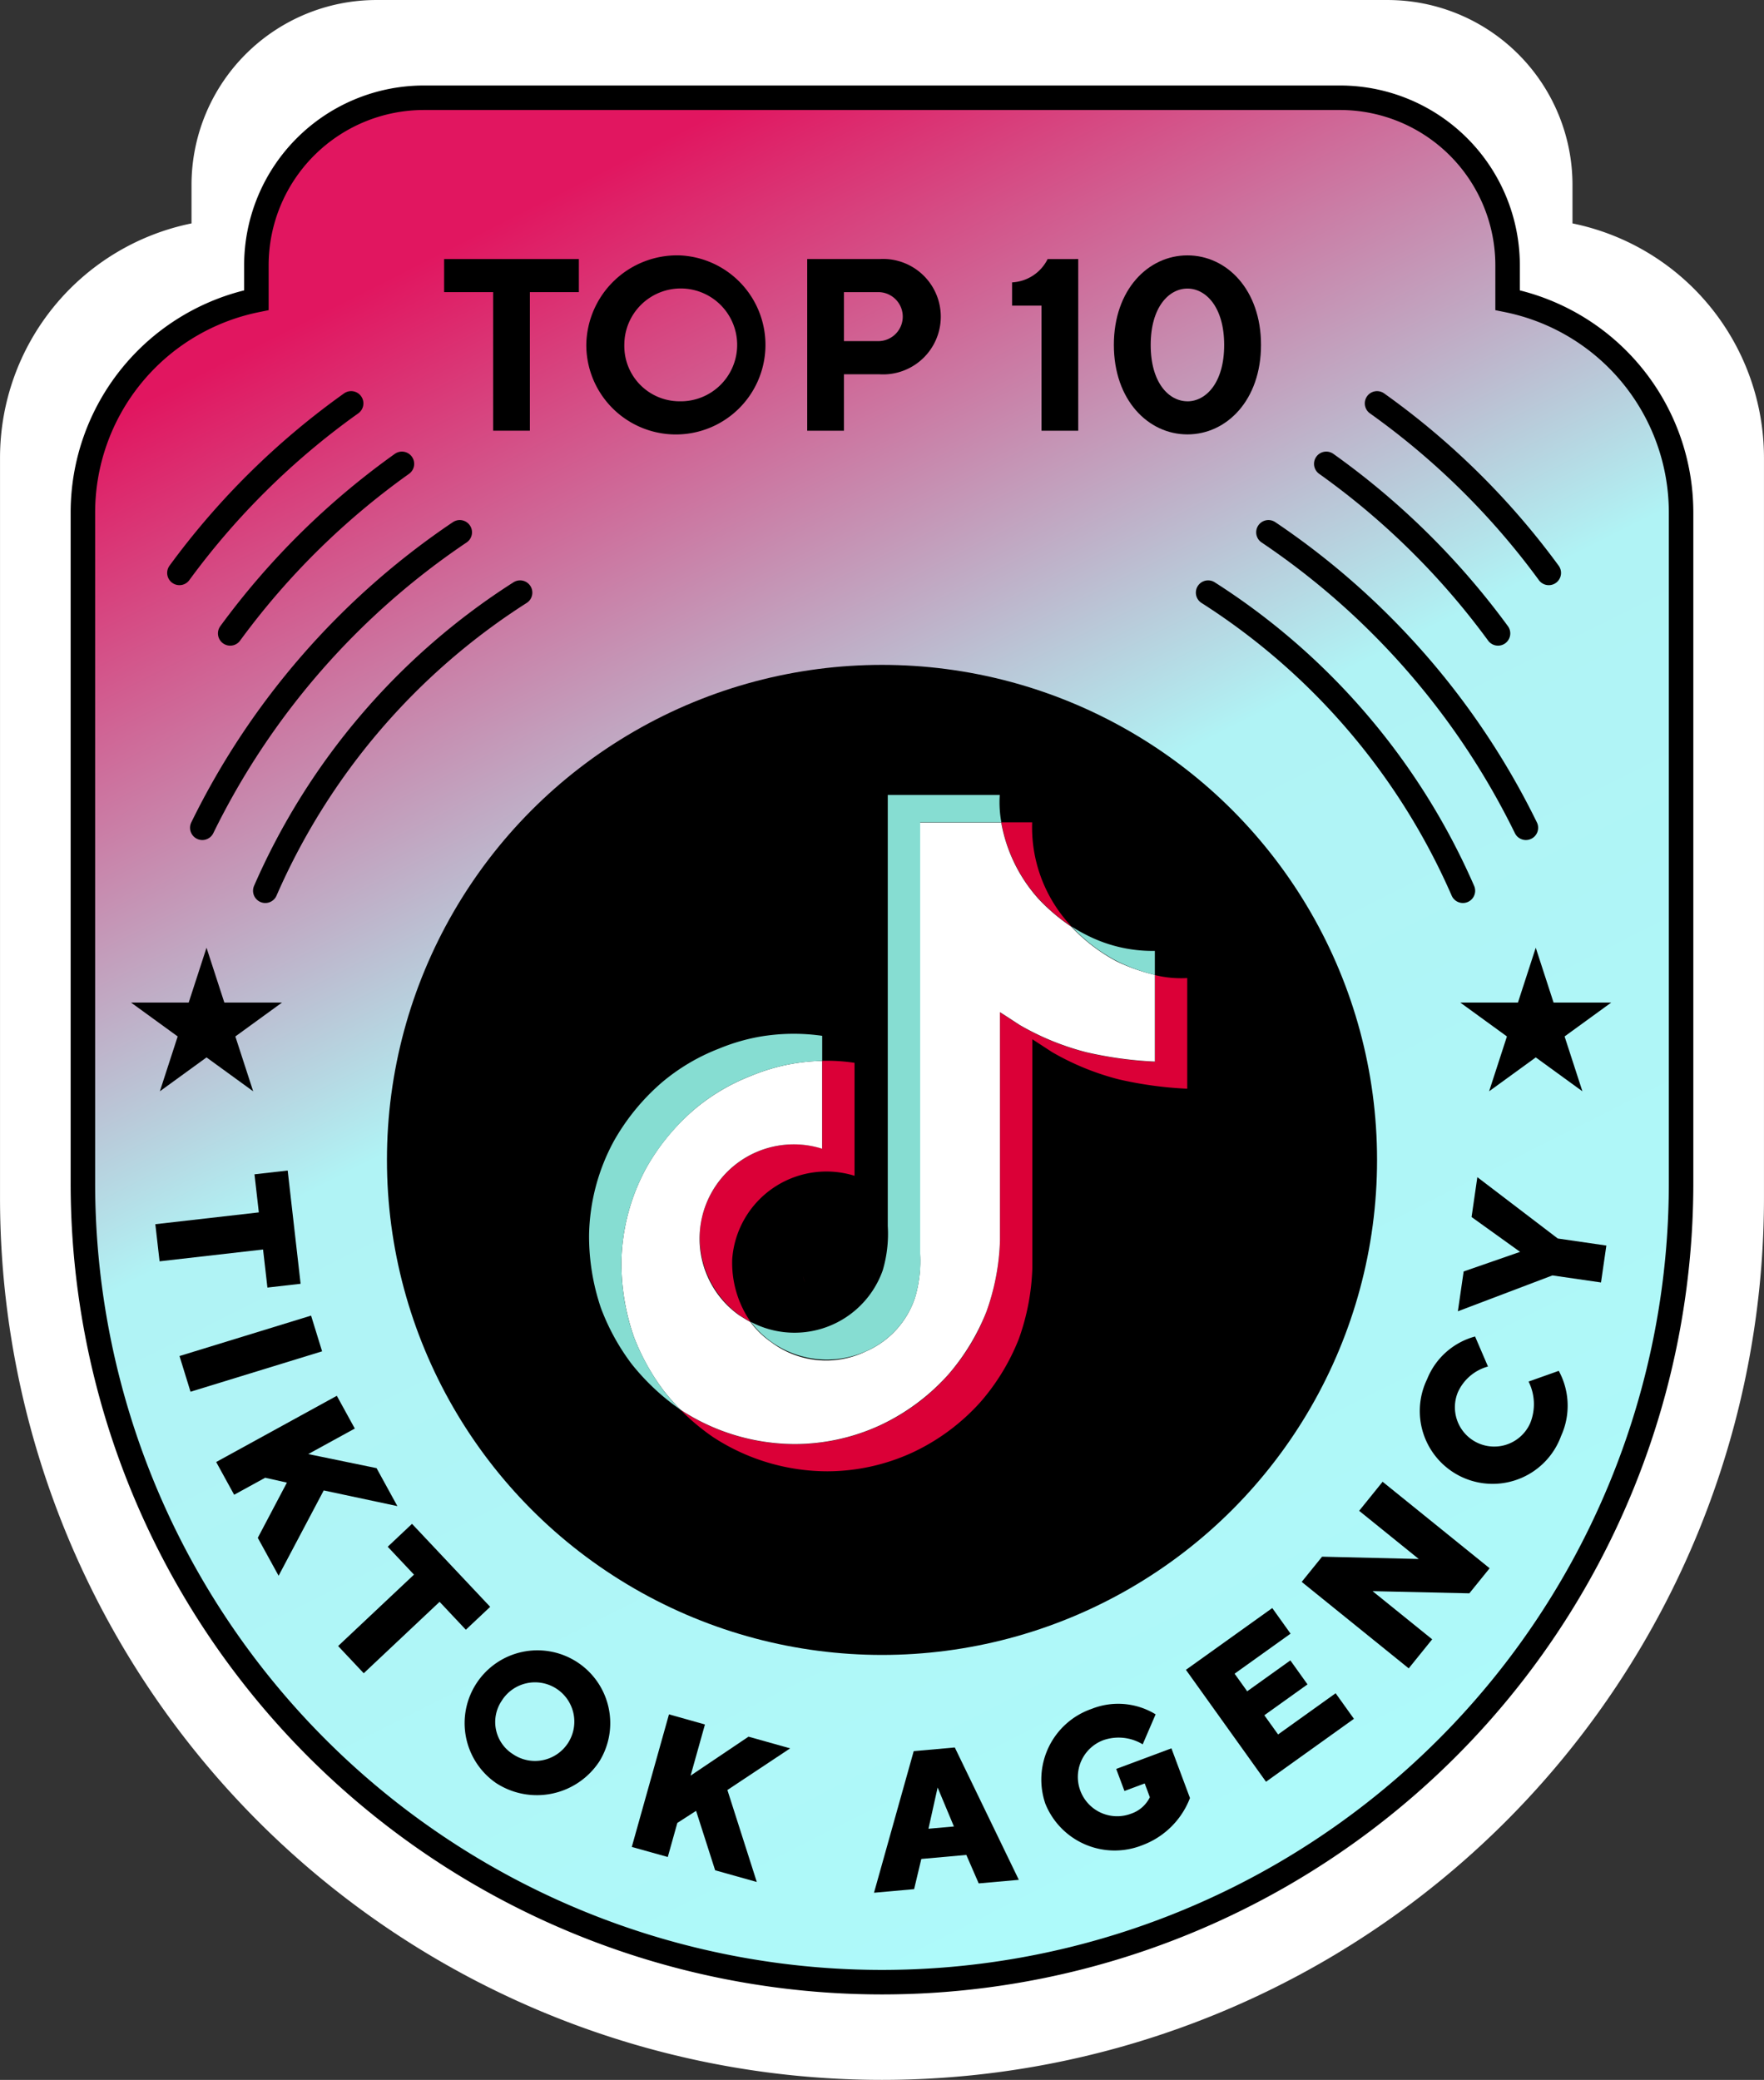 <svg xmlns="http://www.w3.org/2000/svg" xmlns:xlink="http://www.w3.org/1999/xlink" width="144.004" height="169.803" viewBox="0 0 144.004 169.803">
  <rect x="0" y="0" width="144.004" height="169.803" fill="#333333" stroke="none"/>
  <defs>
    <linearGradient id="linear-gradient" x1="0.101" y1="0.127" x2="0.5" y2="1.046" gradientUnits="objectBoundingBox">
      <stop offset="0" stop-color="#e11660"/>
      <stop offset="0.433" stop-color="#b0f3f5"/>
      <stop offset="1" stop-color="#aefafa"/>
    </linearGradient>
  </defs>
  <g id="Group_1176" data-name="Group 1176" transform="translate(-141 -221.099)">
    <g id="Group_989" data-name="Group 989" transform="translate(-469.998 -1610.079)">
      <path id="Path_5990" data-name="Path 5990" d="M1257.883,1417.077v-3.138a15.1,15.1,0,0,0-15.1-15.1h-82.536a15.1,15.1,0,0,0-15.1,15.1v3.138a19.532,19.532,0,0,0-15.632,19.136v60.425a72,72,0,0,0,72,72h0a72,72,0,0,0,72-72v-60.425A19.532,19.532,0,0,0,1257.883,1417.077Z" transform="translate(-518.515 432.34)" fill="#fff"/>
      <g id="Group_805" data-name="Group 805">
        <g id="Group_803" data-name="Group 803" transform="translate(-511.747 440.32)">
          <path id="Path_5962" data-name="Path 5962" d="M1245.817,1415.363v-2.843a13.682,13.682,0,0,0-13.682-13.682h-74.778a13.682,13.682,0,0,0-13.682,13.682v2.843a17.7,17.7,0,0,0-14.163,17.338v54.746a65.233,65.233,0,0,0,65.234,65.234h0a65.234,65.234,0,0,0,65.234-65.234V1432.7A17.7,17.7,0,0,0,1245.817,1415.363Z" transform="translate(0 0)" stroke="#000" stroke-width="2" fill="url(#linear-gradient)"/>
          <g id="Group_801" data-name="Group 801" transform="translate(1135.424 1486.419)">
            <path id="Path_5963" data-name="Path 5963" d="M1144.915,1460.549l-2.709.309-.356-3.108-8.448.965-.347-3.03,8.45-.965-.356-3.108,2.711-.309Z" transform="translate(-1133.054 -1451.303)"/>
            <path id="Path_5964" data-name="Path 5964" d="M1144.979,1458.4l.9,2.916-10.742,3.3-.9-2.915Z" transform="translate(-1132.263 -1446.556)"/>
            <path id="Path_5965" data-name="Path 5965" d="M1140.03,1469.01l-2.532,1.389-1.467-2.673,9.849-5.407,1.467,2.674-3.8,2.085,5.576,1.148,1.7,3.1-6.013-1.28-3.683,6.966-1.7-3.095,2.377-4.51Z" transform="translate(-1131.062 -1443.929)"/>
            <path id="Path_5966" data-name="Path 5966" d="M1154.407,1475.358l-1.987,1.87-2.143-2.279-6.193,5.831-2.09-2.222,6.192-5.829-2.143-2.277,1.983-1.87Z" transform="translate(-1127.07 -1439.738)"/>
            <path id="Path_5967" data-name="Path 5967" d="M1150.938,1485.7a5.944,5.944,0,1,1,8.442-1.768A6.1,6.1,0,0,1,1150.938,1485.7Zm1.432-2.322a3.209,3.209,0,1,0-.978-4.372A3.1,3.1,0,0,0,1152.37,1483.375Z" transform="translate(-1123.126 -1435.698)"/>
            <path id="Path_5968" data-name="Path 5968" d="M1160.073,1486.763l-.78,2.781-2.938-.821,3.036-10.824,2.936.826-1.17,4.175,4.726-3.18,3.4.955-5.123,3.4,2.4,7.509-3.4-.955-1.556-4.854Z" transform="translate(-1117.458 -1433.501)"/>
            <path id="Path_5969" data-name="Path 5969" d="M1172.062,1488.619l-.587,2.464-3.275.294,3.242-11.56,3.354-.3,5.227,10.806-3.275.291-1.011-2.325Zm1.332-5.834-.748,3.367,2.077-.185Z" transform="translate(-1109.53 -1432.416)"/>
            <path id="Path_5970" data-name="Path 5970" d="M1176.723,1485.54a6.1,6.1,0,0,1,3.782-7.747,5.862,5.862,0,0,1,5.219.447l-1.055,2.449a3.79,3.79,0,0,0-3.208-.342,3.207,3.207,0,1,0,2.243,6.01,2.65,2.65,0,0,0,1.549-1.35l-.42-1.125-1.653.616-.673-1.8,4.507-1.681,1.514,4.055a6.639,6.639,0,0,1-3.871,3.844A6.1,6.1,0,0,1,1176.723,1485.54Z" transform="translate(-1104.064 -1433.844)"/>
            <path id="Path_5971" data-name="Path 5971" d="M1195.675,1479.656l1.494,2.087-7.178,5.138-6.537-9.138,7.048-5.043,1.494,2.09-4.569,3.269,1.028,1.436,3.524-2.521,1.4,1.957-3.524,2.521,1.122,1.567Z" transform="translate(-1099.32 -1436.981)"/>
            <path id="Path_5972" data-name="Path 5972" d="M1195.721,1466.524l8.737,7.061-1.656,2.047-7.9-.177,4.866,3.931-1.916,2.372-8.736-7.06,1.664-2.058,7.892.189-4.866-3.933Z" transform="translate(-1095.531 -1441.115)"/>
            <path id="Path_5973" data-name="Path 5973" d="M1203.883,1466.471a4.127,4.127,0,0,0-.142-3.372l2.464-.875a5.944,5.944,0,0,1,.192,5.31,5.947,5.947,0,1,1-10.939-4.629,5.862,5.862,0,0,1,3.916-3.486l1.053,2.452a3.792,3.792,0,0,0-2.457,2.1,3.21,3.21,0,0,0,5.913,2.5Z" transform="translate(-1091.635 -1445.87)"/>
            <path id="Path_5974" data-name="Path 5974" d="M1198.343,1451.627l6.565,5.008,3.967.576-.437,3.013-3.968-.574-7.717,2.928.472-3.252,4.607-1.6-3.961-2.844Z" transform="translate(-1090.419 -1451.086)"/>
          </g>
          <circle id="Ellipse_89" data-name="Ellipse 89" cx="40.414" cy="40.414" r="40.414" transform="translate(1154.333 1445.138)"/>
          <path id="Path_5975" data-name="Path 5975" d="M1138.432,1447.379a54.879,54.879,0,0,1,20.8-24.339" transform="translate(5.97 16.199)" fill="none" stroke="#000" stroke-linecap="round" stroke-linejoin="round" stroke-width="2"/>
          <path id="Path_5976" data-name="Path 5976" d="M1135.352,1444.212a61.809,61.809,0,0,1,21.017-24.122" transform="translate(3.908 14.225)" fill="none" stroke="#000" stroke-linecap="round" stroke-linejoin="round" stroke-width="2"/>
          <path id="Path_5977" data-name="Path 5977" d="M1136.716,1430.584a61.852,61.852,0,0,1,14.019-13.842" transform="translate(4.821 11.984)" fill="none" stroke="#000" stroke-linecap="round" stroke-linejoin="round" stroke-width="2"/>
          <path id="Path_5978" data-name="Path 5978" d="M1134.233,1427.625a61.844,61.844,0,0,1,14.019-13.841" transform="translate(3.159 10.005)" fill="none" stroke="#000" stroke-linecap="round" stroke-linejoin="round" stroke-width="2"/>
          <path id="Path_5979" data-name="Path 5979" d="M1184.539,1423.04a54.878,54.878,0,0,1,20.8,24.339" transform="translate(36.83 16.199)" fill="none" stroke="#000" stroke-linecap="round" stroke-linejoin="round" stroke-width="2"/>
          <path id="Path_5980" data-name="Path 5980" d="M1187.489,1420.09a61.81,61.81,0,0,1,21.017,24.122" transform="translate(38.805 14.225)" fill="none" stroke="#000" stroke-linecap="round" stroke-linejoin="round" stroke-width="2"/>
          <path id="Path_5981" data-name="Path 5981" d="M1190.317,1416.742a61.825,61.825,0,0,1,14.021,13.842" transform="translate(40.698 11.984)" fill="none" stroke="#000" stroke-linecap="round" stroke-linejoin="round" stroke-width="2"/>
          <path id="Path_5982" data-name="Path 5982" d="M1192.8,1413.785a61.774,61.774,0,0,1,14.019,13.841" transform="translate(42.36 10.005)" fill="none" stroke="#000" stroke-linecap="round" stroke-linejoin="round" stroke-width="2"/>
          <g id="Group_802" data-name="Group 802" transform="translate(1158.99 1411.707)">
            <path id="Path_5983" data-name="Path 5983" d="M1158.182,1406.727v2.7h-4v11.312h-3v-11.312h-4v-2.7Z" transform="translate(-1147.171 -1406.427)"/>
            <path id="Path_5984" data-name="Path 5984" d="M1161.739,1406.547a7.313,7.313,0,1,1-7.609,7.308A7.417,7.417,0,0,1,1161.739,1406.547Zm0,11.912a4.606,4.606,0,1,0-4.505-4.6A4.509,4.509,0,0,0,1161.739,1418.459Z" transform="translate(-1142.513 -1406.547)"/>
            <path id="Path_5985" data-name="Path 5985" d="M1170.836,1406.727a4.713,4.713,0,1,1,0,9.408h-2.9v4.606h-3v-14.014Zm-2.9,2.7v4h2.8a2,2,0,1,0,0-4Z" transform="translate(-1135.284 -1406.427)"/>
            <path id="Path_5986" data-name="Path 5986" d="M1180.355,1406.727v14.014h-3v-10.21h-2.4v-1.9a3.435,3.435,0,0,0,2.9-1.9Z" transform="translate(-1128.578 -1406.427)"/>
            <path id="Path_5987" data-name="Path 5987" d="M1185.936,1421.162c-3.2,0-6.006-2.8-6.006-7.307s2.8-7.308,6.006-7.308,6.006,2.8,6.006,7.308S1189.14,1421.162,1185.936,1421.162Zm0-2.7c1.5,0,3-1.5,3-4.6s-1.5-4.606-3-4.606-3,1.5-3,4.606S1184.435,1418.459,1185.936,1418.459Z" transform="translate(-1125.245 -1406.547)"/>
          </g>
          <path id="Path_5988" data-name="Path 5988" d="M1138.029,1440.406l1.455,4.477h4.708l-3.809,2.767,1.455,4.478-3.809-2.767-3.809,2.767,1.455-4.478-3.809-2.767h4.708Z" transform="translate(1.575 27.823)"/>
          <path id="Path_5989" data-name="Path 5989" d="M1203.032,1440.406l1.455,4.477h4.708l-3.809,2.767,1.455,4.478-3.808-2.767-3.809,2.767,1.455-4.478-3.809-2.767h4.708Z" transform="translate(45.084 27.823)"/>
        </g>
        <g id="Group_804" data-name="Group 804" transform="translate(-351.148 789.092)">
          <g id="Group_515" data-name="Group 515" transform="translate(1017.69 1109.219)">
            <path id="Path_5683" data-name="Path 5683" d="M1026.718,1146.045l.176.51C1026.874,1146.5,1026.806,1146.323,1026.718,1146.045Zm-8.41-3.631a7.713,7.713,0,0,1,9.986-6.795v-7.169a14.9,14.9,0,0,1,2.644.166v9.222a7.713,7.713,0,0,0-9.986,6.795,8.458,8.458,0,0,0,1.5,5.13c-.3-.167-.617-.353-.93-.56a7.89,7.89,0,0,1-3.211-6.79Zm27.648-27.207a12.614,12.614,0,0,1-3.034-6.227h2.516a11.774,11.774,0,0,0,3.162,8.449l.049.058a15.072,15.072,0,0,1-2.694-2.282Z" transform="translate(-1016.721 -1108.98)" fill="#db0037"/>
            <path id="Path_5684" data-name="Path 5684" d="M1058.266,1120.356v9.036a30.932,30.932,0,0,1-5.591-.764,21.444,21.444,0,0,1-5.454-2.232s-1.479-.969-1.6-1.038v18.67a18.756,18.756,0,0,1-1.107,5.8,17.838,17.838,0,0,1-3.065,5.072,17.251,17.251,0,0,1-5.63,4.2,16.711,16.711,0,0,1-6.931,1.527,17.083,17.083,0,0,1-9.34-2.8,18.172,18.172,0,0,1-2.662-2.232l.02.02a17.087,17.087,0,0,0,9.34,2.8,16.7,16.7,0,0,0,6.931-1.528,16.871,16.871,0,0,0,8.693-9.271,18.749,18.749,0,0,0,1.107-5.8v-18.659c.112.068,1.6,1.037,1.6,1.037a21.436,21.436,0,0,0,5.454,2.233,30.953,30.953,0,0,0,5.591.764v-7.078a9.024,9.024,0,0,0,2.644.245Z" transform="translate(-1016.89 -1107.643)" fill="#db0037"/>
          </g>
          <path id="Path_5685" data-name="Path 5685" d="M1056.138,1121.432v7.08a30.929,30.929,0,0,1-5.591-.764,21.438,21.438,0,0,1-5.454-2.232s-1.479-.969-1.6-1.038v18.66a18.751,18.751,0,0,1-1.107,5.8,17.834,17.834,0,0,1-3.065,5.072,17.248,17.248,0,0,1-5.63,4.2,16.691,16.691,0,0,1-6.931,1.527,17.082,17.082,0,0,1-9.34-2.8l-.02-.019a17.545,17.545,0,0,1-1.322-1.489,18.023,18.023,0,0,1-2.5-4.523v-.01a18.293,18.293,0,0,1-.989-6.031,16.65,16.65,0,0,1,2.016-7.646,17.8,17.8,0,0,1,3.921-4.788,16.368,16.368,0,0,1,4.66-2.761,15.962,15.962,0,0,1,3.29-.969,15.163,15.163,0,0,1,2.5-.244v7.169a7.689,7.689,0,0,0-6.785,13.588c.314.2.626.392.93.56a7.267,7.267,0,0,0,1.714,1.655,7.461,7.461,0,0,0,7.729.735,7.27,7.27,0,0,0,3.994-4.376,10.5,10.5,0,0,0,.411-3.623v-35.172h6.628a12.614,12.614,0,0,0,3.034,6.227,15.471,15.471,0,0,0,2.688,2.281,14.354,14.354,0,0,0,3.7,2.83A15.4,15.4,0,0,0,1056.138,1121.432Z" transform="translate(0.284 0.241)" fill="#fff"/>
          <path id="Path_5686" data-name="Path 5686" d="M1011.114,1144.438h0l.167.469C1011.261,1144.859,1011.2,1144.688,1011.114,1144.438Z" transform="translate(0.106 4.499)" fill="#7ed8d7"/>
          <path id="Path_5687" data-name="Path 5687" d="M1023.477,1127.815a16.366,16.366,0,0,0-4.66,2.761,18.181,18.181,0,0,0-3.926,4.8,16.655,16.655,0,0,0-2.016,7.646,18.2,18.2,0,0,0,.989,6.031v.01a18.562,18.562,0,0,0,2.5,4.523,17.548,17.548,0,0,0,1.322,1.488,18.779,18.779,0,0,1-3.965-3.711,18.069,18.069,0,0,1-2.487-4.5l-.01-.01v-.01a18.2,18.2,0,0,1-.989-6.031,16.655,16.655,0,0,1,2.016-7.646,18,18,0,0,1,3.926-4.8,16.366,16.366,0,0,1,4.66-2.761,15.97,15.97,0,0,1,3.29-.969,16.417,16.417,0,0,1,5.14-.078v2.047a16.38,16.38,0,0,0-2.5.245,15.947,15.947,0,0,0-3.29.969Z" transform="translate(0 2.091)" fill="#86ddd2"/>
          <path id="Path_5688" data-name="Path 5688" d="M1042.474,1109.218h-6.626v35.172a10.562,10.562,0,0,1-.411,3.623,7.283,7.283,0,0,1-3.984,4.376,7.806,7.806,0,0,1-9.438-2.389,7.639,7.639,0,0,0,10.326-3.178,7.55,7.55,0,0,0,.451-1.028,10.508,10.508,0,0,0,.411-3.623v-35.186h9.143a8.981,8.981,0,0,0,.128,2.232Zm12.532,10.5v1.958a14.574,14.574,0,0,1-3.1-1.126,13.924,13.924,0,0,1-3.7-2.829,11.521,11.521,0,0,0,1.047.607,11.835,11.835,0,0,0,5.75,1.389Z" transform="translate(1.416)" fill="#86ddd2"/>
        </g>
      </g>
    </g>
  </g>
</svg>

